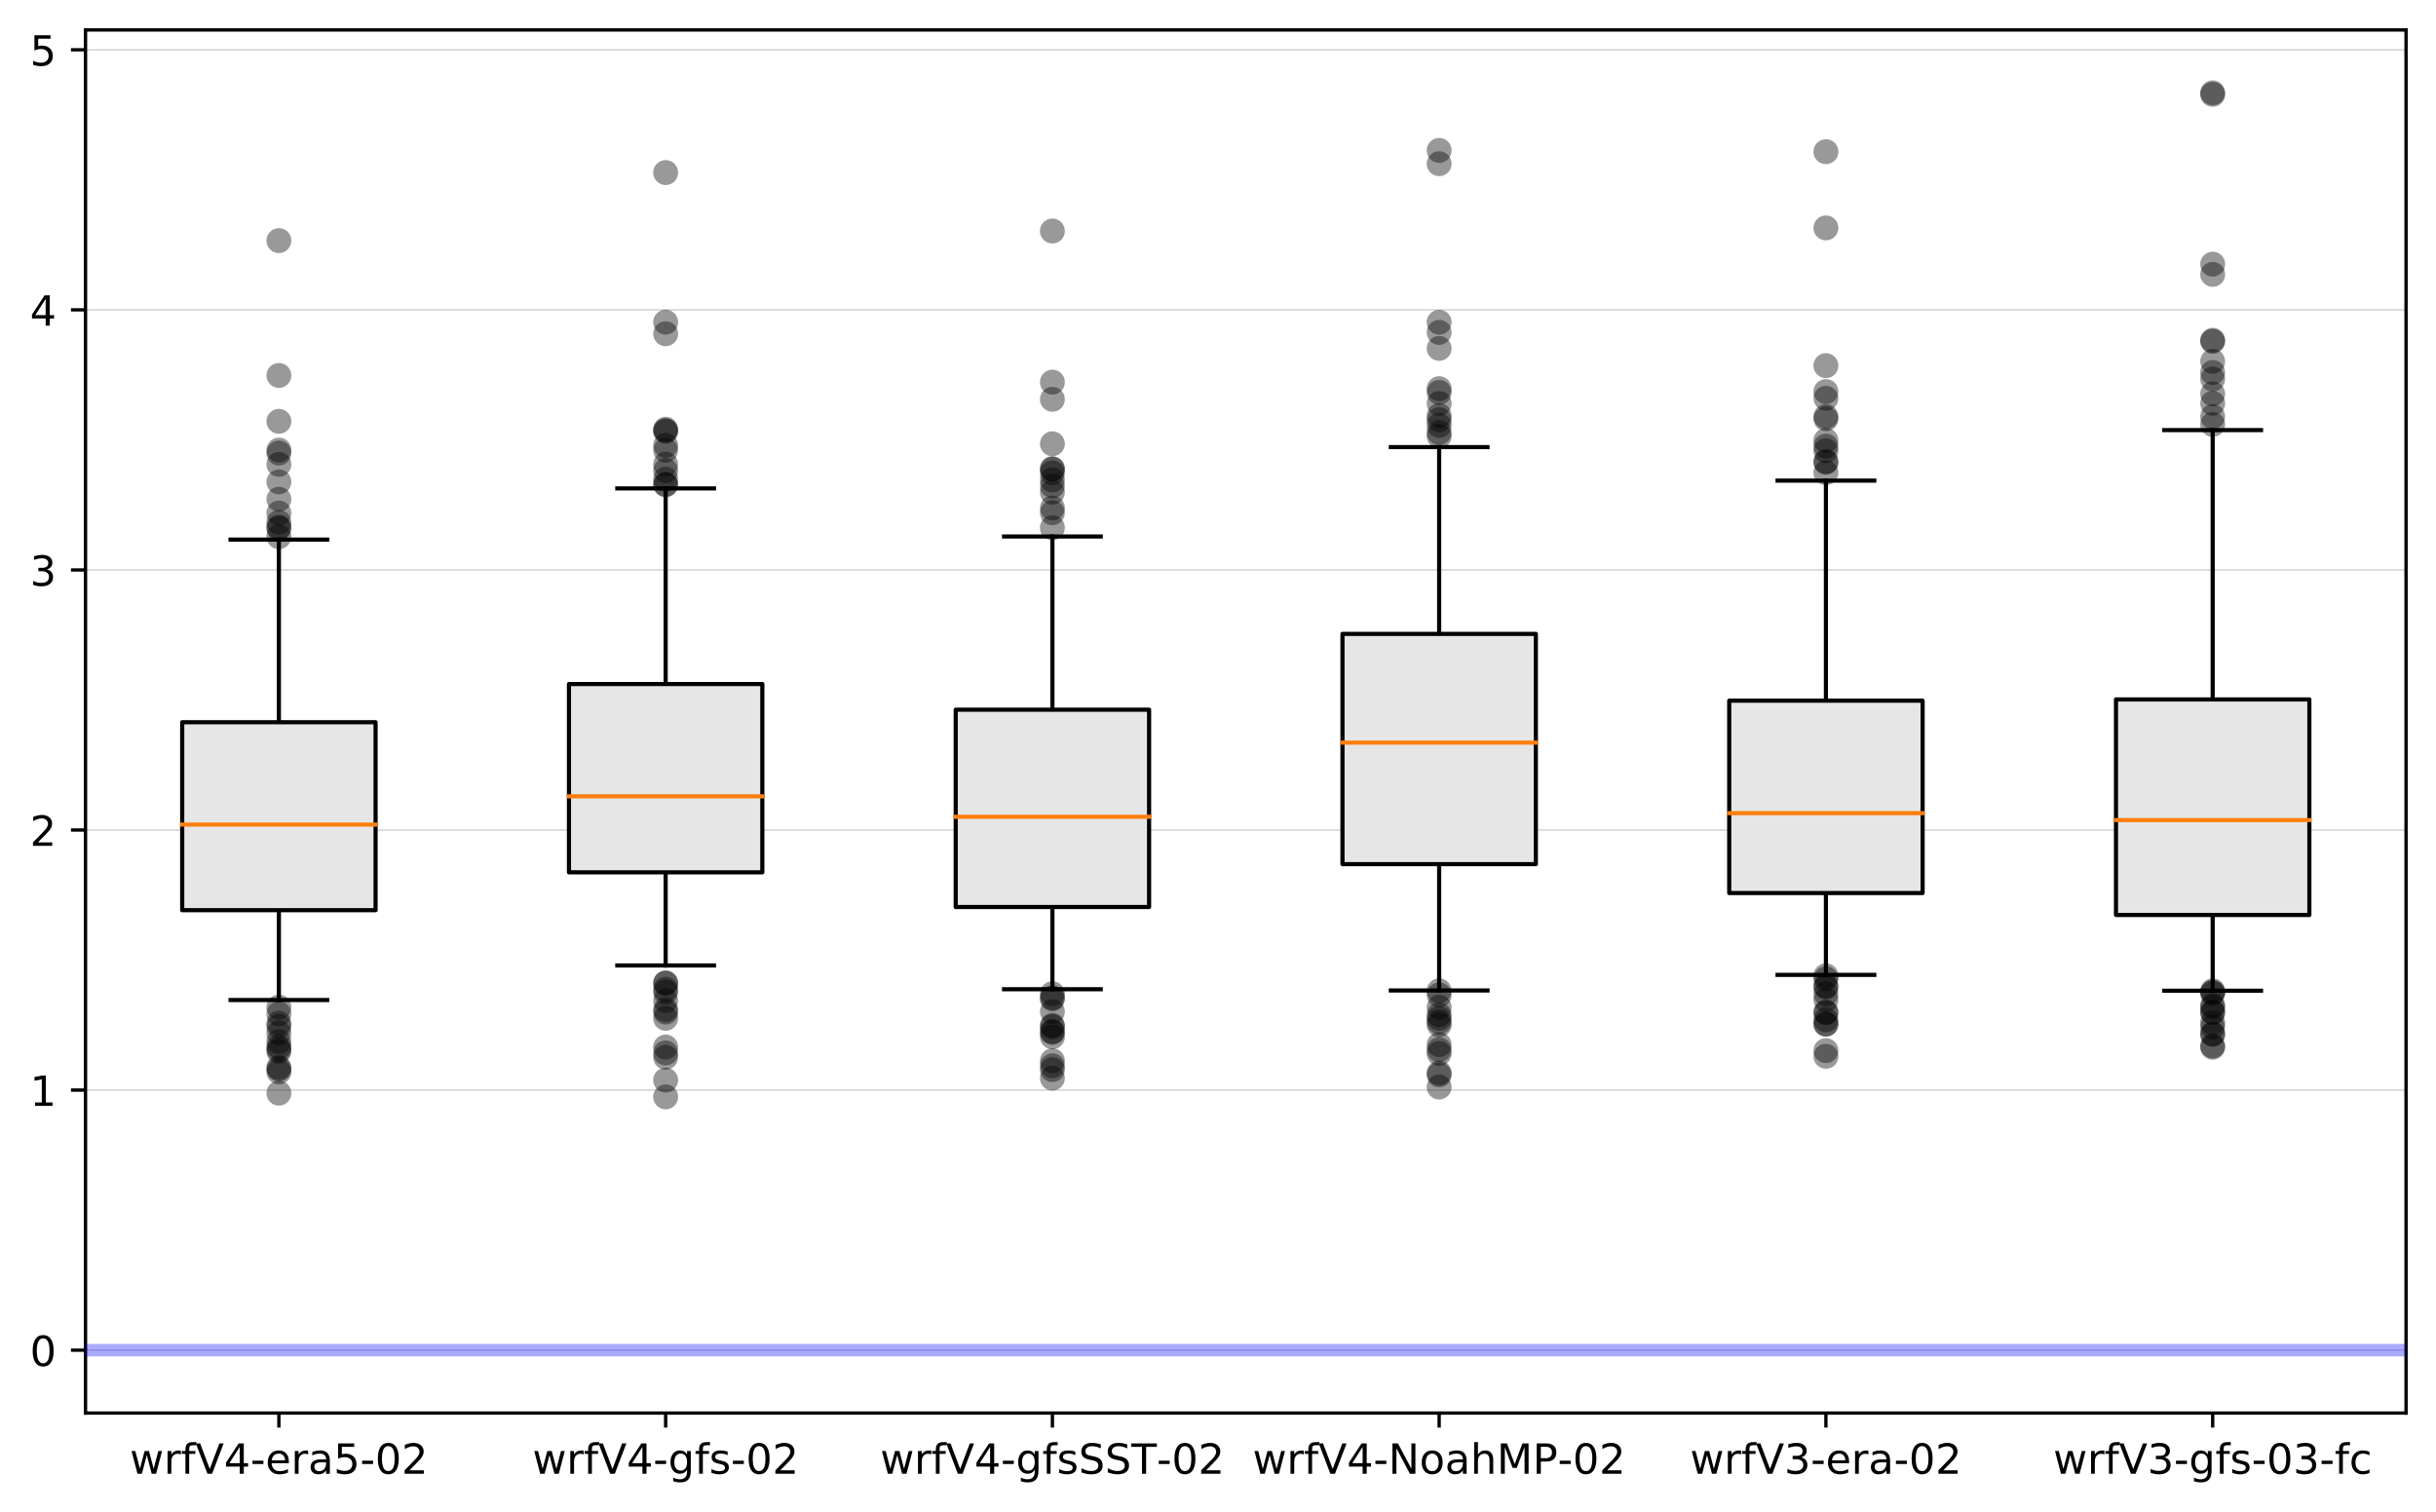 <?xml version="1.0" encoding="utf-8" standalone="no"?>
<!DOCTYPE svg PUBLIC "-//W3C//DTD SVG 1.1//EN"
  "http://www.w3.org/Graphics/SVG/1.1/DTD/svg11.dtd">
<!-- Created with matplotlib (https://matplotlib.org/) -->
<svg height="363.718pt" version="1.1" viewBox="0 0 585.763 363.718" width="585.763pt" xmlns="http://www.w3.org/2000/svg" xmlns:xlink="http://www.w3.org/1999/xlink">
 <defs>
  <style type="text/css">
*{stroke-linecap:butt;stroke-linejoin:round;}
  </style>
 </defs>
 <g id="figure_1">
  <g id="patch_1">
   <path d="M 0 363.718 
L 585.763 363.718 
L 585.763 0 
L 0 0 
z
" style="fill:#ffffff;"/>
  </g>
  <g id="axes_1">
   <g id="patch_2">
    <path d="M 20.562 339.84 
L 578.562 339.84 
L 578.562 7.2 
L 20.562 7.2 
z
" style="fill:#ffffff;"/>
   </g>
   <g id="matplotlib.axis_1">
    <g id="xtick_1">
     <g id="line2d_1">
      <defs>
       <path d="M 0 0 
L 0 3.5 
" id="ma1e0c519c4" style="stroke:#000000;stroke-width:0.8;"/>
      </defs>
      <g>
       <use style="stroke:#000000;stroke-width:0.8;" x="67.062" xlink:href="#ma1e0c519c4" y="339.84"/>
      </g>
     </g>
     <g id="text_1">
      <!-- wrfV4-era5-02 -->
      <defs>
       <path d="M 4.203 54.688 
L 13.188 54.688 
L 24.422 12.016 
L 35.594 54.688 
L 46.188 54.688 
L 57.422 12.016 
L 68.609 54.688 
L 77.594 54.688 
L 63.281 0 
L 52.688 0 
L 40.922 44.828 
L 29.109 0 
L 18.5 0 
z
" id="DejaVuSans-119"/>
       <path d="M 41.109 46.297 
Q 39.594 47.172 37.812 47.578 
Q 36.031 48 33.891 48 
Q 26.266 48 22.188 43.047 
Q 18.109 38.094 18.109 28.812 
L 18.109 0 
L 9.078 0 
L 9.078 54.688 
L 18.109 54.688 
L 18.109 46.188 
Q 20.953 51.172 25.484 53.578 
Q 30.031 56 36.531 56 
Q 37.453 56 38.578 55.875 
Q 39.703 55.766 41.062 55.516 
z
" id="DejaVuSans-114"/>
       <path d="M 37.109 75.984 
L 37.109 68.5 
L 28.516 68.5 
Q 23.688 68.5 21.797 66.547 
Q 19.922 64.594 19.922 59.516 
L 19.922 54.688 
L 34.719 54.688 
L 34.719 47.703 
L 19.922 47.703 
L 19.922 0 
L 10.891 0 
L 10.891 47.703 
L 2.297 47.703 
L 2.297 54.688 
L 10.891 54.688 
L 10.891 58.5 
Q 10.891 67.625 15.141 71.797 
Q 19.391 75.984 28.609 75.984 
z
" id="DejaVuSans-102"/>
       <path d="M 28.609 0 
L 0.781 72.906 
L 11.078 72.906 
L 34.188 11.531 
L 57.328 72.906 
L 67.578 72.906 
L 39.797 0 
z
" id="DejaVuSans-86"/>
       <path d="M 37.797 64.312 
L 12.891 25.391 
L 37.797 25.391 
z
M 35.203 72.906 
L 47.609 72.906 
L 47.609 25.391 
L 58.016 25.391 
L 58.016 17.188 
L 47.609 17.188 
L 47.609 0 
L 37.797 0 
L 37.797 17.188 
L 4.891 17.188 
L 4.891 26.703 
z
" id="DejaVuSans-52"/>
       <path d="M 4.891 31.391 
L 31.203 31.391 
L 31.203 23.391 
L 4.891 23.391 
z
" id="DejaVuSans-45"/>
       <path d="M 56.203 29.594 
L 56.203 25.203 
L 14.891 25.203 
Q 15.484 15.922 20.484 11.062 
Q 25.484 6.203 34.422 6.203 
Q 39.594 6.203 44.453 7.469 
Q 49.312 8.734 54.109 11.281 
L 54.109 2.781 
Q 49.266 0.734 44.188 -0.344 
Q 39.109 -1.422 33.891 -1.422 
Q 20.797 -1.422 13.156 6.188 
Q 5.516 13.812 5.516 26.812 
Q 5.516 40.234 12.766 48.109 
Q 20.016 56 32.328 56 
Q 43.359 56 49.781 48.891 
Q 56.203 41.797 56.203 29.594 
z
M 47.219 32.234 
Q 47.125 39.594 43.094 43.984 
Q 39.062 48.391 32.422 48.391 
Q 24.906 48.391 20.391 44.141 
Q 15.875 39.891 15.188 32.172 
z
" id="DejaVuSans-101"/>
       <path d="M 34.281 27.484 
Q 23.391 27.484 19.188 25 
Q 14.984 22.516 14.984 16.5 
Q 14.984 11.719 18.141 8.906 
Q 21.297 6.109 26.703 6.109 
Q 34.188 6.109 38.703 11.406 
Q 43.219 16.703 43.219 25.484 
L 43.219 27.484 
z
M 52.203 31.203 
L 52.203 0 
L 43.219 0 
L 43.219 8.297 
Q 40.141 3.328 35.547 0.953 
Q 30.953 -1.422 24.312 -1.422 
Q 15.922 -1.422 10.953 3.297 
Q 6 8.016 6 15.922 
Q 6 25.141 12.172 29.828 
Q 18.359 34.516 30.609 34.516 
L 43.219 34.516 
L 43.219 35.406 
Q 43.219 41.609 39.141 45 
Q 35.062 48.391 27.688 48.391 
Q 23 48.391 18.547 47.266 
Q 14.109 46.141 10.016 43.891 
L 10.016 52.203 
Q 14.938 54.109 19.578 55.047 
Q 24.219 56 28.609 56 
Q 40.484 56 46.344 49.844 
Q 52.203 43.703 52.203 31.203 
z
" id="DejaVuSans-97"/>
       <path d="M 10.797 72.906 
L 49.516 72.906 
L 49.516 64.594 
L 19.828 64.594 
L 19.828 46.734 
Q 21.969 47.469 24.109 47.828 
Q 26.266 48.188 28.422 48.188 
Q 40.625 48.188 47.75 41.5 
Q 54.891 34.812 54.891 23.391 
Q 54.891 11.625 47.562 5.094 
Q 40.234 -1.422 26.906 -1.422 
Q 22.312 -1.422 17.547 -0.641 
Q 12.797 0.141 7.719 1.703 
L 7.719 11.625 
Q 12.109 9.234 16.797 8.062 
Q 21.484 6.891 26.703 6.891 
Q 35.156 6.891 40.078 11.328 
Q 45.016 15.766 45.016 23.391 
Q 45.016 31 40.078 35.438 
Q 35.156 39.891 26.703 39.891 
Q 22.75 39.891 18.812 39.016 
Q 14.891 38.141 10.797 36.281 
z
" id="DejaVuSans-53"/>
       <path d="M 31.781 66.406 
Q 24.172 66.406 20.328 58.906 
Q 16.5 51.422 16.5 36.375 
Q 16.5 21.391 20.328 13.891 
Q 24.172 6.391 31.781 6.391 
Q 39.453 6.391 43.281 13.891 
Q 47.125 21.391 47.125 36.375 
Q 47.125 51.422 43.281 58.906 
Q 39.453 66.406 31.781 66.406 
z
M 31.781 74.219 
Q 44.047 74.219 50.516 64.516 
Q 56.984 54.828 56.984 36.375 
Q 56.984 17.969 50.516 8.266 
Q 44.047 -1.422 31.781 -1.422 
Q 19.531 -1.422 13.062 8.266 
Q 6.594 17.969 6.594 36.375 
Q 6.594 54.828 13.062 64.516 
Q 19.531 74.219 31.781 74.219 
z
" id="DejaVuSans-48"/>
       <path d="M 19.188 8.297 
L 53.609 8.297 
L 53.609 0 
L 7.328 0 
L 7.328 8.297 
Q 12.938 14.109 22.625 23.891 
Q 32.328 33.688 34.812 36.531 
Q 39.547 41.844 41.422 45.531 
Q 43.312 49.219 43.312 52.781 
Q 43.312 58.594 39.234 62.25 
Q 35.156 65.922 28.609 65.922 
Q 23.969 65.922 18.812 64.312 
Q 13.672 62.703 7.812 59.422 
L 7.812 69.391 
Q 13.766 71.781 18.938 73 
Q 24.125 74.219 28.422 74.219 
Q 39.75 74.219 46.484 68.547 
Q 53.219 62.891 53.219 53.422 
Q 53.219 48.922 51.531 44.891 
Q 49.859 40.875 45.406 35.406 
Q 44.188 33.984 37.641 27.219 
Q 31.109 20.453 19.188 8.297 
z
" id="DejaVuSans-50"/>
      </defs>
      <g transform="translate(31.209 354.438)scale(0.1 -0.1)">
       <use xlink:href="#DejaVuSans-119"/>
       <use x="81.787" xlink:href="#DejaVuSans-114"/>
       <use x="122.9" xlink:href="#DejaVuSans-102"/>
       <use x="158.105" xlink:href="#DejaVuSans-86"/>
       <use x="226.514" xlink:href="#DejaVuSans-52"/>
       <use x="290.137" xlink:href="#DejaVuSans-45"/>
       <use x="326.221" xlink:href="#DejaVuSans-101"/>
       <use x="387.744" xlink:href="#DejaVuSans-114"/>
       <use x="428.857" xlink:href="#DejaVuSans-97"/>
       <use x="490.137" xlink:href="#DejaVuSans-53"/>
       <use x="553.76" xlink:href="#DejaVuSans-45"/>
       <use x="589.844" xlink:href="#DejaVuSans-48"/>
       <use x="653.467" xlink:href="#DejaVuSans-50"/>
      </g>
     </g>
    </g>
    <g id="xtick_2">
     <g id="line2d_2">
      <g>
       <use style="stroke:#000000;stroke-width:0.8;" x="160.062" xlink:href="#ma1e0c519c4" y="339.84"/>
      </g>
     </g>
     <g id="text_2">
      <!-- wrfV4-gfs-02 -->
      <defs>
       <path d="M 45.406 27.984 
Q 45.406 37.75 41.375 43.109 
Q 37.359 48.484 30.078 48.484 
Q 22.859 48.484 18.828 43.109 
Q 14.797 37.75 14.797 27.984 
Q 14.797 18.266 18.828 12.891 
Q 22.859 7.516 30.078 7.516 
Q 37.359 7.516 41.375 12.891 
Q 45.406 18.266 45.406 27.984 
z
M 54.391 6.781 
Q 54.391 -7.172 48.188 -13.984 
Q 42 -20.797 29.203 -20.797 
Q 24.469 -20.797 20.266 -20.094 
Q 16.062 -19.391 12.109 -17.922 
L 12.109 -9.188 
Q 16.062 -11.328 19.922 -12.344 
Q 23.781 -13.375 27.781 -13.375 
Q 36.625 -13.375 41.016 -8.766 
Q 45.406 -4.156 45.406 5.172 
L 45.406 9.625 
Q 42.625 4.781 38.281 2.391 
Q 33.938 0 27.875 0 
Q 17.828 0 11.672 7.656 
Q 5.516 15.328 5.516 27.984 
Q 5.516 40.672 11.672 48.328 
Q 17.828 56 27.875 56 
Q 33.938 56 38.281 53.609 
Q 42.625 51.219 45.406 46.391 
L 45.406 54.688 
L 54.391 54.688 
z
" id="DejaVuSans-103"/>
       <path d="M 44.281 53.078 
L 44.281 44.578 
Q 40.484 46.531 36.375 47.5 
Q 32.281 48.484 27.875 48.484 
Q 21.188 48.484 17.844 46.438 
Q 14.5 44.391 14.5 40.281 
Q 14.5 37.156 16.891 35.375 
Q 19.281 33.594 26.516 31.984 
L 29.594 31.297 
Q 39.156 29.25 43.188 25.516 
Q 47.219 21.781 47.219 15.094 
Q 47.219 7.469 41.188 3.016 
Q 35.156 -1.422 24.609 -1.422 
Q 20.219 -1.422 15.453 -0.562 
Q 10.688 0.297 5.422 2 
L 5.422 11.281 
Q 10.406 8.688 15.234 7.391 
Q 20.062 6.109 24.812 6.109 
Q 31.156 6.109 34.562 8.281 
Q 37.984 10.453 37.984 14.406 
Q 37.984 18.062 35.516 20.016 
Q 33.062 21.969 24.703 23.781 
L 21.578 24.516 
Q 13.234 26.266 9.516 29.906 
Q 5.812 33.547 5.812 39.891 
Q 5.812 47.609 11.281 51.797 
Q 16.75 56 26.812 56 
Q 31.781 56 36.172 55.266 
Q 40.578 54.547 44.281 53.078 
z
" id="DejaVuSans-115"/>
      </defs>
      <g transform="translate(128.047 354.438)scale(0.1 -0.1)">
       <use xlink:href="#DejaVuSans-119"/>
       <use x="81.787" xlink:href="#DejaVuSans-114"/>
       <use x="122.9" xlink:href="#DejaVuSans-102"/>
       <use x="158.105" xlink:href="#DejaVuSans-86"/>
       <use x="226.514" xlink:href="#DejaVuSans-52"/>
       <use x="290.137" xlink:href="#DejaVuSans-45"/>
       <use x="326.221" xlink:href="#DejaVuSans-103"/>
       <use x="389.697" xlink:href="#DejaVuSans-102"/>
       <use x="424.902" xlink:href="#DejaVuSans-115"/>
       <use x="477.002" xlink:href="#DejaVuSans-45"/>
       <use x="513.086" xlink:href="#DejaVuSans-48"/>
       <use x="576.709" xlink:href="#DejaVuSans-50"/>
      </g>
     </g>
    </g>
    <g id="xtick_3">
     <g id="line2d_3">
      <g>
       <use style="stroke:#000000;stroke-width:0.8;" x="253.062" xlink:href="#ma1e0c519c4" y="339.84"/>
      </g>
     </g>
     <g id="text_3">
      <!-- wrfV4-gfsSST-02 -->
      <defs>
       <path d="M 53.516 70.516 
L 53.516 60.891 
Q 47.906 63.578 42.922 64.891 
Q 37.938 66.219 33.297 66.219 
Q 25.25 66.219 20.875 63.094 
Q 16.5 59.969 16.5 54.203 
Q 16.5 49.359 19.406 46.891 
Q 22.312 44.438 30.422 42.922 
L 36.375 41.703 
Q 47.406 39.594 52.656 34.297 
Q 57.906 29 57.906 20.125 
Q 57.906 9.516 50.797 4.047 
Q 43.703 -1.422 29.984 -1.422 
Q 24.812 -1.422 18.969 -0.25 
Q 13.141 0.922 6.891 3.219 
L 6.891 13.375 
Q 12.891 10.016 18.656 8.297 
Q 24.422 6.594 29.984 6.594 
Q 38.422 6.594 43.016 9.906 
Q 47.609 13.234 47.609 19.391 
Q 47.609 24.75 44.312 27.781 
Q 41.016 30.812 33.5 32.328 
L 27.484 33.5 
Q 16.453 35.688 11.516 40.375 
Q 6.594 45.062 6.594 53.422 
Q 6.594 63.094 13.406 68.656 
Q 20.219 74.219 32.172 74.219 
Q 37.312 74.219 42.625 73.281 
Q 47.953 72.359 53.516 70.516 
z
" id="DejaVuSans-83"/>
       <path d="M -0.297 72.906 
L 61.375 72.906 
L 61.375 64.594 
L 35.5 64.594 
L 35.5 0 
L 25.594 0 
L 25.594 64.594 
L -0.297 64.594 
z
" id="DejaVuSans-84"/>
      </defs>
      <g transform="translate(211.652 354.438)scale(0.1 -0.1)">
       <use xlink:href="#DejaVuSans-119"/>
       <use x="81.787" xlink:href="#DejaVuSans-114"/>
       <use x="122.9" xlink:href="#DejaVuSans-102"/>
       <use x="158.105" xlink:href="#DejaVuSans-86"/>
       <use x="226.514" xlink:href="#DejaVuSans-52"/>
       <use x="290.137" xlink:href="#DejaVuSans-45"/>
       <use x="326.221" xlink:href="#DejaVuSans-103"/>
       <use x="389.697" xlink:href="#DejaVuSans-102"/>
       <use x="424.902" xlink:href="#DejaVuSans-115"/>
       <use x="477.002" xlink:href="#DejaVuSans-83"/>
       <use x="540.479" xlink:href="#DejaVuSans-83"/>
       <use x="603.955" xlink:href="#DejaVuSans-84"/>
       <use x="664.898" xlink:href="#DejaVuSans-45"/>
       <use x="700.982" xlink:href="#DejaVuSans-48"/>
       <use x="764.605" xlink:href="#DejaVuSans-50"/>
      </g>
     </g>
    </g>
    <g id="xtick_4">
     <g id="line2d_4">
      <g>
       <use style="stroke:#000000;stroke-width:0.8;" x="346.062" xlink:href="#ma1e0c519c4" y="339.84"/>
      </g>
     </g>
     <g id="text_4">
      <!-- wrfV4-NoahMP-02 -->
      <defs>
       <path d="M 9.812 72.906 
L 23.094 72.906 
L 55.422 11.922 
L 55.422 72.906 
L 64.984 72.906 
L 64.984 0 
L 51.703 0 
L 19.391 60.984 
L 19.391 0 
L 9.812 0 
z
" id="DejaVuSans-78"/>
       <path d="M 30.609 48.391 
Q 23.391 48.391 19.188 42.75 
Q 14.984 37.109 14.984 27.297 
Q 14.984 17.484 19.156 11.844 
Q 23.344 6.203 30.609 6.203 
Q 37.797 6.203 41.984 11.859 
Q 46.188 17.531 46.188 27.297 
Q 46.188 37.016 41.984 42.703 
Q 37.797 48.391 30.609 48.391 
z
M 30.609 56 
Q 42.328 56 49.016 48.375 
Q 55.719 40.766 55.719 27.297 
Q 55.719 13.875 49.016 6.219 
Q 42.328 -1.422 30.609 -1.422 
Q 18.844 -1.422 12.172 6.219 
Q 5.516 13.875 5.516 27.297 
Q 5.516 40.766 12.172 48.375 
Q 18.844 56 30.609 56 
z
" id="DejaVuSans-111"/>
       <path d="M 54.891 33.016 
L 54.891 0 
L 45.906 0 
L 45.906 32.719 
Q 45.906 40.484 42.875 44.328 
Q 39.844 48.188 33.797 48.188 
Q 26.516 48.188 22.312 43.547 
Q 18.109 38.922 18.109 30.906 
L 18.109 0 
L 9.078 0 
L 9.078 75.984 
L 18.109 75.984 
L 18.109 46.188 
Q 21.344 51.125 25.703 53.562 
Q 30.078 56 35.797 56 
Q 45.219 56 50.047 50.172 
Q 54.891 44.344 54.891 33.016 
z
" id="DejaVuSans-104"/>
       <path d="M 9.812 72.906 
L 24.516 72.906 
L 43.109 23.297 
L 61.812 72.906 
L 76.516 72.906 
L 76.516 0 
L 66.891 0 
L 66.891 64.016 
L 48.094 14.016 
L 38.188 14.016 
L 19.391 64.016 
L 19.391 0 
L 9.812 0 
z
" id="DejaVuSans-77"/>
       <path d="M 19.672 64.797 
L 19.672 37.406 
L 32.078 37.406 
Q 38.969 37.406 42.719 40.969 
Q 46.484 44.531 46.484 51.125 
Q 46.484 57.672 42.719 61.234 
Q 38.969 64.797 32.078 64.797 
z
M 9.812 72.906 
L 32.078 72.906 
Q 44.344 72.906 50.609 67.359 
Q 56.891 61.812 56.891 51.125 
Q 56.891 40.328 50.609 34.812 
Q 44.344 29.297 32.078 29.297 
L 19.672 29.297 
L 19.672 0 
L 9.812 0 
z
" id="DejaVuSans-80"/>
      </defs>
      <g transform="translate(301.226 354.438)scale(0.1 -0.1)">
       <use xlink:href="#DejaVuSans-119"/>
       <use x="81.787" xlink:href="#DejaVuSans-114"/>
       <use x="122.9" xlink:href="#DejaVuSans-102"/>
       <use x="158.105" xlink:href="#DejaVuSans-86"/>
       <use x="226.514" xlink:href="#DejaVuSans-52"/>
       <use x="290.137" xlink:href="#DejaVuSans-45"/>
       <use x="326.221" xlink:href="#DejaVuSans-78"/>
       <use x="401.025" xlink:href="#DejaVuSans-111"/>
       <use x="462.207" xlink:href="#DejaVuSans-97"/>
       <use x="523.486" xlink:href="#DejaVuSans-104"/>
       <use x="586.865" xlink:href="#DejaVuSans-77"/>
       <use x="673.145" xlink:href="#DejaVuSans-80"/>
       <use x="733.416" xlink:href="#DejaVuSans-45"/>
       <use x="769.5" xlink:href="#DejaVuSans-48"/>
       <use x="833.123" xlink:href="#DejaVuSans-50"/>
      </g>
     </g>
    </g>
    <g id="xtick_5">
     <g id="line2d_5">
      <g>
       <use style="stroke:#000000;stroke-width:0.8;" x="439.062" xlink:href="#ma1e0c519c4" y="339.84"/>
      </g>
     </g>
     <g id="text_5">
      <!-- wrfV3-era-02 -->
      <defs>
       <path d="M 40.578 39.312 
Q 47.656 37.797 51.625 33 
Q 55.609 28.219 55.609 21.188 
Q 55.609 10.406 48.188 4.484 
Q 40.766 -1.422 27.094 -1.422 
Q 22.516 -1.422 17.656 -0.516 
Q 12.797 0.391 7.625 2.203 
L 7.625 11.719 
Q 11.719 9.328 16.594 8.109 
Q 21.484 6.891 26.812 6.891 
Q 36.078 6.891 40.938 10.547 
Q 45.797 14.203 45.797 21.188 
Q 45.797 27.641 41.281 31.266 
Q 36.766 34.906 28.719 34.906 
L 20.219 34.906 
L 20.219 43.016 
L 29.109 43.016 
Q 36.375 43.016 40.234 45.922 
Q 44.094 48.828 44.094 54.297 
Q 44.094 59.906 40.109 62.906 
Q 36.141 65.922 28.719 65.922 
Q 24.656 65.922 20.016 65.031 
Q 15.375 64.156 9.812 62.312 
L 9.812 71.094 
Q 15.438 72.656 20.344 73.438 
Q 25.25 74.219 29.594 74.219 
Q 40.828 74.219 47.359 69.109 
Q 53.906 64.016 53.906 55.328 
Q 53.906 49.266 50.438 45.094 
Q 46.969 40.922 40.578 39.312 
z
" id="DejaVuSans-51"/>
      </defs>
      <g transform="translate(406.39 354.438)scale(0.1 -0.1)">
       <use xlink:href="#DejaVuSans-119"/>
       <use x="81.787" xlink:href="#DejaVuSans-114"/>
       <use x="122.9" xlink:href="#DejaVuSans-102"/>
       <use x="158.105" xlink:href="#DejaVuSans-86"/>
       <use x="226.514" xlink:href="#DejaVuSans-51"/>
       <use x="290.137" xlink:href="#DejaVuSans-45"/>
       <use x="326.221" xlink:href="#DejaVuSans-101"/>
       <use x="387.744" xlink:href="#DejaVuSans-114"/>
       <use x="428.857" xlink:href="#DejaVuSans-97"/>
       <use x="490.137" xlink:href="#DejaVuSans-45"/>
       <use x="526.221" xlink:href="#DejaVuSans-48"/>
       <use x="589.844" xlink:href="#DejaVuSans-50"/>
      </g>
     </g>
    </g>
    <g id="xtick_6">
     <g id="line2d_6">
      <g>
       <use style="stroke:#000000;stroke-width:0.8;" x="532.062" xlink:href="#ma1e0c519c4" y="339.84"/>
      </g>
     </g>
     <g id="text_6">
      <!-- wrfV3-gfs-03-fc -->
      <defs>
       <path d="M 48.781 52.594 
L 48.781 44.188 
Q 44.969 46.297 41.141 47.344 
Q 37.312 48.391 33.406 48.391 
Q 24.656 48.391 19.812 42.844 
Q 14.984 37.312 14.984 27.297 
Q 14.984 17.281 19.812 11.734 
Q 24.656 6.203 33.406 6.203 
Q 37.312 6.203 41.141 7.25 
Q 44.969 8.297 48.781 10.406 
L 48.781 2.094 
Q 45.016 0.344 40.984 -0.531 
Q 36.969 -1.422 32.422 -1.422 
Q 20.062 -1.422 12.781 6.344 
Q 5.516 14.109 5.516 27.297 
Q 5.516 40.672 12.859 48.328 
Q 20.219 56 33.016 56 
Q 37.156 56 41.109 55.141 
Q 45.062 54.297 48.781 52.594 
z
" id="DejaVuSans-99"/>
      </defs>
      <g transform="translate(493.734 354.438)scale(0.1 -0.1)">
       <use xlink:href="#DejaVuSans-119"/>
       <use x="81.787" xlink:href="#DejaVuSans-114"/>
       <use x="122.9" xlink:href="#DejaVuSans-102"/>
       <use x="158.105" xlink:href="#DejaVuSans-86"/>
       <use x="226.514" xlink:href="#DejaVuSans-51"/>
       <use x="290.137" xlink:href="#DejaVuSans-45"/>
       <use x="326.221" xlink:href="#DejaVuSans-103"/>
       <use x="389.697" xlink:href="#DejaVuSans-102"/>
       <use x="424.902" xlink:href="#DejaVuSans-115"/>
       <use x="477.002" xlink:href="#DejaVuSans-45"/>
       <use x="513.086" xlink:href="#DejaVuSans-48"/>
       <use x="576.709" xlink:href="#DejaVuSans-51"/>
       <use x="640.332" xlink:href="#DejaVuSans-45"/>
       <use x="676.416" xlink:href="#DejaVuSans-102"/>
       <use x="711.621" xlink:href="#DejaVuSans-99"/>
      </g>
     </g>
    </g>
   </g>
   <g id="matplotlib.axis_2">
    <g id="ytick_1">
     <g id="line2d_7">
      <path clip-path="url(#p0404316c2a)" d="M 20.562 324.72 
L 578.562 324.72 
" style="fill:none;stroke:#bfbfbf;stroke-linecap:square;stroke-width:0.25;"/>
     </g>
     <g id="line2d_8">
      <defs>
       <path d="M 0 0 
L -3.5 0 
" id="m08c12d8f6a" style="stroke:#000000;stroke-width:0.8;"/>
      </defs>
      <g>
       <use style="stroke:#000000;stroke-width:0.8;" x="20.562" xlink:href="#m08c12d8f6a" y="324.72"/>
      </g>
     </g>
     <g id="text_7">
      <!-- 0 -->
      <g transform="translate(7.2 328.519)scale(0.1 -0.1)">
       <use xlink:href="#DejaVuSans-48"/>
      </g>
     </g>
    </g>
    <g id="ytick_2">
     <g id="line2d_9">
      <path clip-path="url(#p0404316c2a)" d="M 20.562 262.171 
L 578.562 262.171 
" style="fill:none;stroke:#bfbfbf;stroke-linecap:square;stroke-width:0.25;"/>
     </g>
     <g id="line2d_10">
      <g>
       <use style="stroke:#000000;stroke-width:0.8;" x="20.562" xlink:href="#m08c12d8f6a" y="262.171"/>
      </g>
     </g>
     <g id="text_8">
      <!-- 1 -->
      <defs>
       <path d="M 12.406 8.297 
L 28.516 8.297 
L 28.516 63.922 
L 10.984 60.406 
L 10.984 69.391 
L 28.422 72.906 
L 38.281 72.906 
L 38.281 8.297 
L 54.391 8.297 
L 54.391 0 
L 12.406 0 
z
" id="DejaVuSans-49"/>
      </defs>
      <g transform="translate(7.2 265.97)scale(0.1 -0.1)">
       <use xlink:href="#DejaVuSans-49"/>
      </g>
     </g>
    </g>
    <g id="ytick_3">
     <g id="line2d_11">
      <path clip-path="url(#p0404316c2a)" d="M 20.562 199.622 
L 578.562 199.622 
" style="fill:none;stroke:#bfbfbf;stroke-linecap:square;stroke-width:0.25;"/>
     </g>
     <g id="line2d_12">
      <g>
       <use style="stroke:#000000;stroke-width:0.8;" x="20.562" xlink:href="#m08c12d8f6a" y="199.622"/>
      </g>
     </g>
     <g id="text_9">
      <!-- 2 -->
      <g transform="translate(7.2 203.421)scale(0.1 -0.1)">
       <use xlink:href="#DejaVuSans-50"/>
      </g>
     </g>
    </g>
    <g id="ytick_4">
     <g id="line2d_13">
      <path clip-path="url(#p0404316c2a)" d="M 20.562 137.073 
L 578.562 137.073 
" style="fill:none;stroke:#bfbfbf;stroke-linecap:square;stroke-width:0.25;"/>
     </g>
     <g id="line2d_14">
      <g>
       <use style="stroke:#000000;stroke-width:0.8;" x="20.562" xlink:href="#m08c12d8f6a" y="137.073"/>
      </g>
     </g>
     <g id="text_10">
      <!-- 3 -->
      <g transform="translate(7.2 140.872)scale(0.1 -0.1)">
       <use xlink:href="#DejaVuSans-51"/>
      </g>
     </g>
    </g>
    <g id="ytick_5">
     <g id="line2d_15">
      <path clip-path="url(#p0404316c2a)" d="M 20.562 74.523 
L 578.562 74.523 
" style="fill:none;stroke:#bfbfbf;stroke-linecap:square;stroke-width:0.25;"/>
     </g>
     <g id="line2d_16">
      <g>
       <use style="stroke:#000000;stroke-width:0.8;" x="20.562" xlink:href="#m08c12d8f6a" y="74.523"/>
      </g>
     </g>
     <g id="text_11">
      <!-- 4 -->
      <g transform="translate(7.2 78.323)scale(0.1 -0.1)">
       <use xlink:href="#DejaVuSans-52"/>
      </g>
     </g>
    </g>
    <g id="ytick_6">
     <g id="line2d_17">
      <path clip-path="url(#p0404316c2a)" d="M 20.562 11.974 
L 578.562 11.974 
" style="fill:none;stroke:#bfbfbf;stroke-linecap:square;stroke-width:0.25;"/>
     </g>
     <g id="line2d_18">
      <g>
       <use style="stroke:#000000;stroke-width:0.8;" x="20.562" xlink:href="#m08c12d8f6a" y="11.974"/>
      </g>
     </g>
     <g id="text_12">
      <!-- 5 -->
      <g transform="translate(7.2 15.774)scale(0.1 -0.1)">
       <use xlink:href="#DejaVuSans-53"/>
      </g>
     </g>
    </g>
   </g>
   <g id="patch_3">
    <path d="M 20.562 339.84 
L 20.562 7.2 
" style="fill:none;stroke:#000000;stroke-linecap:square;stroke-linejoin:miter;stroke-width:0.8;"/>
   </g>
   <g id="patch_4">
    <path d="M 578.562 339.84 
L 578.562 7.2 
" style="fill:none;stroke:#000000;stroke-linecap:square;stroke-linejoin:miter;stroke-width:0.8;"/>
   </g>
   <g id="patch_5">
    <path d="M 20.562 339.84 
L 578.562 339.84 
" style="fill:none;stroke:#000000;stroke-linecap:square;stroke-linejoin:miter;stroke-width:0.8;"/>
   </g>
   <g id="patch_6">
    <path d="M 20.562 7.2 
L 578.562 7.2 
" style="fill:none;stroke:#000000;stroke-linecap:square;stroke-linejoin:miter;stroke-width:0.8;"/>
   </g>
   <g id="line2d_19">
    <path clip-path="url(#p0404316c2a)" d="M 20.562 324.72 
L 578.562 324.72 
" style="fill:none;stroke:#0000ff;stroke-linecap:square;stroke-opacity:0.333;stroke-width:3;"/>
   </g>
   <g id="line2d_20">
    <path clip-path="url(#p0404316c2a)" d="M 67.062 218.904 
L 67.062 240.51 
" style="fill:none;stroke:#000000;stroke-linecap:square;"/>
   </g>
   <g id="line2d_21">
    <path clip-path="url(#p0404316c2a)" d="M 67.062 173.695 
L 67.062 129.773 
" style="fill:none;stroke:#000000;stroke-linecap:square;"/>
   </g>
   <g id="line2d_22">
    <path clip-path="url(#p0404316c2a)" d="M 55.438 240.51 
L 78.688 240.51 
" style="fill:none;stroke:#000000;stroke-linecap:square;"/>
   </g>
   <g id="line2d_23">
    <path clip-path="url(#p0404316c2a)" d="M 55.438 129.773 
L 78.688 129.773 
" style="fill:none;stroke:#000000;stroke-linecap:square;"/>
   </g>
   <g id="line2d_24">
    <defs>
     <path d="M 0 3 
C 0.796 3 1.559 2.684 2.121 2.121 
C 2.684 1.559 3 0.796 3 0 
C 3 -0.796 2.684 -1.559 2.121 -2.121 
C 1.559 -2.684 0.796 -3 0 -3 
C -0.796 -3 -1.559 -2.684 -2.121 -2.121 
C -2.684 -1.559 -3 -0.796 -3 0 
C -3 0.796 -2.684 1.559 -2.121 2.121 
C -1.559 2.684 -0.796 3 0 3 
z
" id="m16007020c2" style="stroke:#000000;stroke-opacity:0;"/>
    </defs>
    <g clip-path="url(#p0404316c2a)">
     <use style="fill-opacity:0.4;stroke:#000000;stroke-opacity:0;" x="67.062" xlink:href="#m16007020c2" y="246.071"/>
     <use style="fill-opacity:0.4;stroke:#000000;stroke-opacity:0;" x="67.062" xlink:href="#m16007020c2" y="243.825"/>
     <use style="fill-opacity:0.4;stroke:#000000;stroke-opacity:0;" x="67.062" xlink:href="#m16007020c2" y="246.834"/>
     <use style="fill-opacity:0.4;stroke:#000000;stroke-opacity:0;" x="67.062" xlink:href="#m16007020c2" y="248.41"/>
     <use style="fill-opacity:0.4;stroke:#000000;stroke-opacity:0;" x="67.062" xlink:href="#m16007020c2" y="242.205"/>
     <use style="fill-opacity:0.4;stroke:#000000;stroke-opacity:0;" x="67.062" xlink:href="#m16007020c2" y="257.786"/>
     <use style="fill-opacity:0.4;stroke:#000000;stroke-opacity:0;" x="67.062" xlink:href="#m16007020c2" y="256.748"/>
     <use style="fill-opacity:0.4;stroke:#000000;stroke-opacity:0;" x="67.062" xlink:href="#m16007020c2" y="262.909"/>
     <use style="fill-opacity:0.4;stroke:#000000;stroke-opacity:0;" x="67.062" xlink:href="#m16007020c2" y="250.512"/>
     <use style="fill-opacity:0.4;stroke:#000000;stroke-opacity:0;" x="67.062" xlink:href="#m16007020c2" y="251.719"/>
     <use style="fill-opacity:0.4;stroke:#000000;stroke-opacity:0;" x="67.062" xlink:href="#m16007020c2" y="257.123"/>
     <use style="fill-opacity:0.4;stroke:#000000;stroke-opacity:0;" x="67.062" xlink:href="#m16007020c2" y="252.87"/>
     <use style="fill-opacity:0.4;stroke:#000000;stroke-opacity:0;" x="67.062" xlink:href="#m16007020c2" y="252.338"/>
     <use style="fill-opacity:0.4;stroke:#000000;stroke-opacity:0;" x="67.062" xlink:href="#m16007020c2" y="57.867"/>
     <use style="fill-opacity:0.4;stroke:#000000;stroke-opacity:0;" x="67.062" xlink:href="#m16007020c2" y="123.381"/>
     <use style="fill-opacity:0.4;stroke:#000000;stroke-opacity:0;" x="67.062" xlink:href="#m16007020c2" y="90.298"/>
     <use style="fill-opacity:0.4;stroke:#000000;stroke-opacity:0;" x="67.062" xlink:href="#m16007020c2" y="111.678"/>
     <use style="fill-opacity:0.4;stroke:#000000;stroke-opacity:0;" x="67.062" xlink:href="#m16007020c2" y="126.802"/>
     <use style="fill-opacity:0.4;stroke:#000000;stroke-opacity:0;" x="67.062" xlink:href="#m16007020c2" y="129.079"/>
     <use style="fill-opacity:0.4;stroke:#000000;stroke-opacity:0;" x="67.062" xlink:href="#m16007020c2" y="101.332"/>
     <use style="fill-opacity:0.4;stroke:#000000;stroke-opacity:0;" x="67.062" xlink:href="#m16007020c2" y="115.893"/>
     <use style="fill-opacity:0.4;stroke:#000000;stroke-opacity:0;" x="67.062" xlink:href="#m16007020c2" y="125.639"/>
     <use style="fill-opacity:0.4;stroke:#000000;stroke-opacity:0;" x="67.062" xlink:href="#m16007020c2" y="108.25"/>
     <use style="fill-opacity:0.4;stroke:#000000;stroke-opacity:0;" x="67.062" xlink:href="#m16007020c2" y="127.052"/>
     <use style="fill-opacity:0.4;stroke:#000000;stroke-opacity:0;" x="67.062" xlink:href="#m16007020c2" y="120.066"/>
     <use style="fill-opacity:0.4;stroke:#000000;stroke-opacity:0;" x="67.062" xlink:href="#m16007020c2" y="108.963"/>
    </g>
   </g>
   <g id="line2d_25">
    <path clip-path="url(#p0404316c2a)" d="M 160.062 209.798 
L 160.062 232.204 
" style="fill:none;stroke:#000000;stroke-linecap:square;"/>
   </g>
   <g id="line2d_26">
    <path clip-path="url(#p0404316c2a)" d="M 160.062 164.513 
L 160.062 117.463 
" style="fill:none;stroke:#000000;stroke-linecap:square;"/>
   </g>
   <g id="line2d_27">
    <path clip-path="url(#p0404316c2a)" d="M 148.438 232.204 
L 171.688 232.204 
" style="fill:none;stroke:#000000;stroke-linecap:square;"/>
   </g>
   <g id="line2d_28">
    <path clip-path="url(#p0404316c2a)" d="M 148.438 117.463 
L 171.688 117.463 
" style="fill:none;stroke:#000000;stroke-linecap:square;"/>
   </g>
   <g id="line2d_29">
    <g clip-path="url(#p0404316c2a)">
     <use style="fill-opacity:0.4;stroke:#000000;stroke-opacity:0;" x="160.062" xlink:href="#m16007020c2" y="236.494"/>
     <use style="fill-opacity:0.4;stroke:#000000;stroke-opacity:0;" x="160.062" xlink:href="#m16007020c2" y="243.412"/>
     <use style="fill-opacity:0.4;stroke:#000000;stroke-opacity:0;" x="160.062" xlink:href="#m16007020c2" y="263.803"/>
     <use style="fill-opacity:0.4;stroke:#000000;stroke-opacity:0;" x="160.062" xlink:href="#m16007020c2" y="251.813"/>
     <use style="fill-opacity:0.4;stroke:#000000;stroke-opacity:0;" x="160.062" xlink:href="#m16007020c2" y="240.666"/>
     <use style="fill-opacity:0.4;stroke:#000000;stroke-opacity:0;" x="160.062" xlink:href="#m16007020c2" y="253.233"/>
     <use style="fill-opacity:0.4;stroke:#000000;stroke-opacity:0;" x="160.062" xlink:href="#m16007020c2" y="237.933"/>
     <use style="fill-opacity:0.4;stroke:#000000;stroke-opacity:0;" x="160.062" xlink:href="#m16007020c2" y="236.357"/>
     <use style="fill-opacity:0.4;stroke:#000000;stroke-opacity:0;" x="160.062" xlink:href="#m16007020c2" y="254.271"/>
     <use style="fill-opacity:0.4;stroke:#000000;stroke-opacity:0;" x="160.062" xlink:href="#m16007020c2" y="259.769"/>
     <use style="fill-opacity:0.4;stroke:#000000;stroke-opacity:0;" x="160.062" xlink:href="#m16007020c2" y="244.914"/>
     <use style="fill-opacity:0.4;stroke:#000000;stroke-opacity:0;" x="160.062" xlink:href="#m16007020c2" y="242.831"/>
     <use style="fill-opacity:0.4;stroke:#000000;stroke-opacity:0;" x="160.062" xlink:href="#m16007020c2" y="238.59"/>
     <use style="fill-opacity:0.4;stroke:#000000;stroke-opacity:0;" x="160.062" xlink:href="#m16007020c2" y="116.488"/>
     <use style="fill-opacity:0.4;stroke:#000000;stroke-opacity:0;" x="160.062" xlink:href="#m16007020c2" y="41.504"/>
     <use style="fill-opacity:0.4;stroke:#000000;stroke-opacity:0;" x="160.062" xlink:href="#m16007020c2" y="103.565"/>
     <use style="fill-opacity:0.4;stroke:#000000;stroke-opacity:0;" x="160.062" xlink:href="#m16007020c2" y="113.191"/>
     <use style="fill-opacity:0.4;stroke:#000000;stroke-opacity:0;" x="160.062" xlink:href="#m16007020c2" y="80.272"/>
     <use style="fill-opacity:0.4;stroke:#000000;stroke-opacity:0;" x="160.062" xlink:href="#m16007020c2" y="111.653"/>
     <use style="fill-opacity:0.4;stroke:#000000;stroke-opacity:0;" x="160.062" xlink:href="#m16007020c2" y="115.243"/>
     <use style="fill-opacity:0.4;stroke:#000000;stroke-opacity:0;" x="160.062" xlink:href="#m16007020c2" y="77.482"/>
     <use style="fill-opacity:0.4;stroke:#000000;stroke-opacity:0;" x="160.062" xlink:href="#m16007020c2" y="108.281"/>
     <use style="fill-opacity:0.4;stroke:#000000;stroke-opacity:0;" x="160.062" xlink:href="#m16007020c2" y="103.709"/>
     <use style="fill-opacity:0.4;stroke:#000000;stroke-opacity:0;" x="160.062" xlink:href="#m16007020c2" y="107.118"/>
     <use style="fill-opacity:0.4;stroke:#000000;stroke-opacity:0;" x="160.062" xlink:href="#m16007020c2" y="103.227"/>
     <use style="fill-opacity:0.4;stroke:#000000;stroke-opacity:0;" x="160.062" xlink:href="#m16007020c2" y="116.607"/>
    </g>
   </g>
   <g id="line2d_30">
    <path clip-path="url(#p0404316c2a)" d="M 253.062 218.139 
L 253.062 237.914 
" style="fill:none;stroke:#000000;stroke-linecap:square;"/>
   </g>
   <g id="line2d_31">
    <path clip-path="url(#p0404316c2a)" d="M 253.062 170.683 
L 253.062 129.023 
" style="fill:none;stroke:#000000;stroke-linecap:square;"/>
   </g>
   <g id="line2d_32">
    <path clip-path="url(#p0404316c2a)" d="M 241.438 237.914 
L 264.688 237.914 
" style="fill:none;stroke:#000000;stroke-linecap:square;"/>
   </g>
   <g id="line2d_33">
    <path clip-path="url(#p0404316c2a)" d="M 241.438 129.023 
L 264.688 129.023 
" style="fill:none;stroke:#000000;stroke-linecap:square;"/>
   </g>
   <g id="line2d_34">
    <g clip-path="url(#p0404316c2a)">
     <use style="fill-opacity:0.4;stroke:#000000;stroke-opacity:0;" x="253.062" xlink:href="#m16007020c2" y="239.953"/>
     <use style="fill-opacity:0.4;stroke:#000000;stroke-opacity:0;" x="253.062" xlink:href="#m16007020c2" y="238.99"/>
     <use style="fill-opacity:0.4;stroke:#000000;stroke-opacity:0;" x="253.062" xlink:href="#m16007020c2" y="246.596"/>
     <use style="fill-opacity:0.4;stroke:#000000;stroke-opacity:0;" x="253.062" xlink:href="#m16007020c2" y="257.242"/>
     <use style="fill-opacity:0.4;stroke:#000000;stroke-opacity:0;" x="253.062" xlink:href="#m16007020c2" y="256.323"/>
     <use style="fill-opacity:0.4;stroke:#000000;stroke-opacity:0;" x="253.062" xlink:href="#m16007020c2" y="243.294"/>
     <use style="fill-opacity:0.4;stroke:#000000;stroke-opacity:0;" x="253.062" xlink:href="#m16007020c2" y="259.294"/>
     <use style="fill-opacity:0.4;stroke:#000000;stroke-opacity:0;" x="253.062" xlink:href="#m16007020c2" y="240.235"/>
     <use style="fill-opacity:0.4;stroke:#000000;stroke-opacity:0;" x="253.062" xlink:href="#m16007020c2" y="248.085"/>
     <use style="fill-opacity:0.4;stroke:#000000;stroke-opacity:0;" x="253.062" xlink:href="#m16007020c2" y="255.109"/>
     <use style="fill-opacity:0.4;stroke:#000000;stroke-opacity:0;" x="253.062" xlink:href="#m16007020c2" y="248.297"/>
     <use style="fill-opacity:0.4;stroke:#000000;stroke-opacity:0;" x="253.062" xlink:href="#m16007020c2" y="246.94"/>
     <use style="fill-opacity:0.4;stroke:#000000;stroke-opacity:0;" x="253.062" xlink:href="#m16007020c2" y="249.355"/>
     <use style="fill-opacity:0.4;stroke:#000000;stroke-opacity:0;" x="253.062" xlink:href="#m16007020c2" y="55.559"/>
     <use style="fill-opacity:0.4;stroke:#000000;stroke-opacity:0;" x="253.062" xlink:href="#m16007020c2" y="112.703"/>
     <use style="fill-opacity:0.4;stroke:#000000;stroke-opacity:0;" x="253.062" xlink:href="#m16007020c2" y="126.927"/>
     <use style="fill-opacity:0.4;stroke:#000000;stroke-opacity:0;" x="253.062" xlink:href="#m16007020c2" y="91.906"/>
     <use style="fill-opacity:0.4;stroke:#000000;stroke-opacity:0;" x="253.062" xlink:href="#m16007020c2" y="123.318"/>
     <use style="fill-opacity:0.4;stroke:#000000;stroke-opacity:0;" x="253.062" xlink:href="#m16007020c2" y="122.173"/>
     <use style="fill-opacity:0.4;stroke:#000000;stroke-opacity:0;" x="253.062" xlink:href="#m16007020c2" y="96.034"/>
     <use style="fill-opacity:0.4;stroke:#000000;stroke-opacity:0;" x="253.062" xlink:href="#m16007020c2" y="118.37"/>
     <use style="fill-opacity:0.4;stroke:#000000;stroke-opacity:0;" x="253.062" xlink:href="#m16007020c2" y="113.729"/>
     <use style="fill-opacity:0.4;stroke:#000000;stroke-opacity:0;" x="253.062" xlink:href="#m16007020c2" y="106.73"/>
     <use style="fill-opacity:0.4;stroke:#000000;stroke-opacity:0;" x="253.062" xlink:href="#m16007020c2" y="112.835"/>
     <use style="fill-opacity:0.4;stroke:#000000;stroke-opacity:0;" x="253.062" xlink:href="#m16007020c2" y="116.844"/>
     <use style="fill-opacity:0.4;stroke:#000000;stroke-opacity:0;" x="253.062" xlink:href="#m16007020c2" y="115.431"/>
    </g>
   </g>
   <g id="line2d_35">
    <path clip-path="url(#p0404316c2a)" d="M 346.062 207.825 
L 346.062 238.208 
" style="fill:none;stroke:#000000;stroke-linecap:square;"/>
   </g>
   <g id="line2d_36">
    <path clip-path="url(#p0404316c2a)" d="M 346.062 152.45 
L 346.062 107.531 
" style="fill:none;stroke:#000000;stroke-linecap:square;"/>
   </g>
   <g id="line2d_37">
    <path clip-path="url(#p0404316c2a)" d="M 334.438 238.208 
L 357.688 238.208 
" style="fill:none;stroke:#000000;stroke-linecap:square;"/>
   </g>
   <g id="line2d_38">
    <path clip-path="url(#p0404316c2a)" d="M 334.438 107.531 
L 357.688 107.531 
" style="fill:none;stroke:#000000;stroke-linecap:square;"/>
   </g>
   <g id="line2d_39">
    <g clip-path="url(#p0404316c2a)">
     <use style="fill-opacity:0.4;stroke:#000000;stroke-opacity:0;" x="346.062" xlink:href="#m16007020c2" y="244.057"/>
     <use style="fill-opacity:0.4;stroke:#000000;stroke-opacity:0;" x="346.062" xlink:href="#m16007020c2" y="244.895"/>
     <use style="fill-opacity:0.4;stroke:#000000;stroke-opacity:0;" x="346.062" xlink:href="#m16007020c2" y="258.024"/>
     <use style="fill-opacity:0.4;stroke:#000000;stroke-opacity:0;" x="346.062" xlink:href="#m16007020c2" y="253.345"/>
     <use style="fill-opacity:0.4;stroke:#000000;stroke-opacity:0;" x="346.062" xlink:href="#m16007020c2" y="245.764"/>
     <use style="fill-opacity:0.4;stroke:#000000;stroke-opacity:0;" x="346.062" xlink:href="#m16007020c2" y="261.433"/>
     <use style="fill-opacity:0.4;stroke:#000000;stroke-opacity:0;" x="346.062" xlink:href="#m16007020c2" y="238.302"/>
     <use style="fill-opacity:0.4;stroke:#000000;stroke-opacity:0;" x="346.062" xlink:href="#m16007020c2" y="251.25"/>
     <use style="fill-opacity:0.4;stroke:#000000;stroke-opacity:0;" x="346.062" xlink:href="#m16007020c2" y="258.505"/>
     <use style="fill-opacity:0.4;stroke:#000000;stroke-opacity:0;" x="346.062" xlink:href="#m16007020c2" y="246.452"/>
     <use style="fill-opacity:0.4;stroke:#000000;stroke-opacity:0;" x="346.062" xlink:href="#m16007020c2" y="239.284"/>
     <use style="fill-opacity:0.4;stroke:#000000;stroke-opacity:0;" x="346.062" xlink:href="#m16007020c2" y="252.451"/>
     <use style="fill-opacity:0.4;stroke:#000000;stroke-opacity:0;" x="346.062" xlink:href="#m16007020c2" y="242.249"/>
     <use style="fill-opacity:0.4;stroke:#000000;stroke-opacity:0;" x="346.062" xlink:href="#m16007020c2" y="104.003"/>
     <use style="fill-opacity:0.4;stroke:#000000;stroke-opacity:0;" x="346.062" xlink:href="#m16007020c2" y="104.904"/>
     <use style="fill-opacity:0.4;stroke:#000000;stroke-opacity:0;" x="346.062" xlink:href="#m16007020c2" y="39.365"/>
     <use style="fill-opacity:0.4;stroke:#000000;stroke-opacity:0;" x="346.062" xlink:href="#m16007020c2" y="79.94"/>
     <use style="fill-opacity:0.4;stroke:#000000;stroke-opacity:0;" x="346.062" xlink:href="#m16007020c2" y="97.035"/>
     <use style="fill-opacity:0.4;stroke:#000000;stroke-opacity:0;" x="346.062" xlink:href="#m16007020c2" y="100.957"/>
     <use style="fill-opacity:0.4;stroke:#000000;stroke-opacity:0;" x="346.062" xlink:href="#m16007020c2" y="102.308"/>
     <use style="fill-opacity:0.4;stroke:#000000;stroke-opacity:0;" x="346.062" xlink:href="#m16007020c2" y="83.793"/>
     <use style="fill-opacity:0.4;stroke:#000000;stroke-opacity:0;" x="346.062" xlink:href="#m16007020c2" y="36.175"/>
     <use style="fill-opacity:0.4;stroke:#000000;stroke-opacity:0;" x="346.062" xlink:href="#m16007020c2" y="77.501"/>
     <use style="fill-opacity:0.4;stroke:#000000;stroke-opacity:0;" x="346.062" xlink:href="#m16007020c2" y="94.377"/>
     <use style="fill-opacity:0.4;stroke:#000000;stroke-opacity:0;" x="346.062" xlink:href="#m16007020c2" y="93.476"/>
     <use style="fill-opacity:0.4;stroke:#000000;stroke-opacity:0;" x="346.062" xlink:href="#m16007020c2" y="99.956"/>
    </g>
   </g>
   <g id="line2d_40">
    <path clip-path="url(#p0404316c2a)" d="M 439.062 214.782 
L 439.062 234.462 
" style="fill:none;stroke:#000000;stroke-linecap:square;"/>
   </g>
   <g id="line2d_41">
    <path clip-path="url(#p0404316c2a)" d="M 439.062 168.515 
L 439.062 115.587 
" style="fill:none;stroke:#000000;stroke-linecap:square;"/>
   </g>
   <g id="line2d_42">
    <path clip-path="url(#p0404316c2a)" d="M 427.438 234.462 
L 450.688 234.462 
" style="fill:none;stroke:#000000;stroke-linecap:square;"/>
   </g>
   <g id="line2d_43">
    <path clip-path="url(#p0404316c2a)" d="M 427.438 115.587 
L 450.688 115.587 
" style="fill:none;stroke:#000000;stroke-linecap:square;"/>
   </g>
   <g id="line2d_44">
    <g clip-path="url(#p0404316c2a)">
     <use style="fill-opacity:0.4;stroke:#000000;stroke-opacity:0;" x="439.062" xlink:href="#m16007020c2" y="245.289"/>
     <use style="fill-opacity:0.4;stroke:#000000;stroke-opacity:0;" x="439.062" xlink:href="#m16007020c2" y="246.333"/>
     <use style="fill-opacity:0.4;stroke:#000000;stroke-opacity:0;" x="439.062" xlink:href="#m16007020c2" y="246.271"/>
     <use style="fill-opacity:0.4;stroke:#000000;stroke-opacity:0;" x="439.062" xlink:href="#m16007020c2" y="234.668"/>
     <use style="fill-opacity:0.4;stroke:#000000;stroke-opacity:0;" x="439.062" xlink:href="#m16007020c2" y="243.437"/>
     <use style="fill-opacity:0.4;stroke:#000000;stroke-opacity:0;" x="439.062" xlink:href="#m16007020c2" y="239.009"/>
     <use style="fill-opacity:0.4;stroke:#000000;stroke-opacity:0;" x="439.062" xlink:href="#m16007020c2" y="237.164"/>
     <use style="fill-opacity:0.4;stroke:#000000;stroke-opacity:0;" x="439.062" xlink:href="#m16007020c2" y="254.046"/>
     <use style="fill-opacity:0.4;stroke:#000000;stroke-opacity:0;" x="439.062" xlink:href="#m16007020c2" y="243.531"/>
     <use style="fill-opacity:0.4;stroke:#000000;stroke-opacity:0;" x="439.062" xlink:href="#m16007020c2" y="252.67"/>
     <use style="fill-opacity:0.4;stroke:#000000;stroke-opacity:0;" x="439.062" xlink:href="#m16007020c2" y="240.485"/>
     <use style="fill-opacity:0.4;stroke:#000000;stroke-opacity:0;" x="439.062" xlink:href="#m16007020c2" y="237.389"/>
     <use style="fill-opacity:0.4;stroke:#000000;stroke-opacity:0;" x="439.062" xlink:href="#m16007020c2" y="235.419"/>
     <use style="fill-opacity:0.4;stroke:#000000;stroke-opacity:0;" x="439.062" xlink:href="#m16007020c2" y="105.917"/>
     <use style="fill-opacity:0.4;stroke:#000000;stroke-opacity:0;" x="439.062" xlink:href="#m16007020c2" y="36.481"/>
     <use style="fill-opacity:0.4;stroke:#000000;stroke-opacity:0;" x="439.062" xlink:href="#m16007020c2" y="108.406"/>
     <use style="fill-opacity:0.4;stroke:#000000;stroke-opacity:0;" x="439.062" xlink:href="#m16007020c2" y="94.17"/>
     <use style="fill-opacity:0.4;stroke:#000000;stroke-opacity:0;" x="439.062" xlink:href="#m16007020c2" y="95.79"/>
     <use style="fill-opacity:0.4;stroke:#000000;stroke-opacity:0;" x="439.062" xlink:href="#m16007020c2" y="54.814"/>
     <use style="fill-opacity:0.4;stroke:#000000;stroke-opacity:0;" x="439.062" xlink:href="#m16007020c2" y="107.299"/>
     <use style="fill-opacity:0.4;stroke:#000000;stroke-opacity:0;" x="439.062" xlink:href="#m16007020c2" y="110.996"/>
     <use style="fill-opacity:0.4;stroke:#000000;stroke-opacity:0;" x="439.062" xlink:href="#m16007020c2" y="100.719"/>
     <use style="fill-opacity:0.4;stroke:#000000;stroke-opacity:0;" x="439.062" xlink:href="#m16007020c2" y="113.679"/>
     <use style="fill-opacity:0.4;stroke:#000000;stroke-opacity:0;" x="439.062" xlink:href="#m16007020c2" y="100.187"/>
     <use style="fill-opacity:0.4;stroke:#000000;stroke-opacity:0;" x="439.062" xlink:href="#m16007020c2" y="87.934"/>
     <use style="fill-opacity:0.4;stroke:#000000;stroke-opacity:0;" x="439.062" xlink:href="#m16007020c2" y="111.165"/>
    </g>
   </g>
   <g id="line2d_45">
    <path clip-path="url(#p0404316c2a)" d="M 532.062 220.061 
L 532.062 238.277 
" style="fill:none;stroke:#000000;stroke-linecap:square;"/>
   </g>
   <g id="line2d_46">
    <path clip-path="url(#p0404316c2a)" d="M 532.062 168.21 
L 532.062 103.44 
" style="fill:none;stroke:#000000;stroke-linecap:square;"/>
   </g>
   <g id="line2d_47">
    <path clip-path="url(#p0404316c2a)" d="M 520.438 238.277 
L 543.688 238.277 
" style="fill:none;stroke:#000000;stroke-linecap:square;"/>
   </g>
   <g id="line2d_48">
    <path clip-path="url(#p0404316c2a)" d="M 520.438 103.44 
L 543.688 103.44 
" style="fill:none;stroke:#000000;stroke-linecap:square;"/>
   </g>
   <g id="line2d_49">
    <g clip-path="url(#p0404316c2a)">
     <use style="fill-opacity:0.4;stroke:#000000;stroke-opacity:0;" x="532.062" xlink:href="#m16007020c2" y="241.824"/>
     <use style="fill-opacity:0.4;stroke:#000000;stroke-opacity:0;" x="532.062" xlink:href="#m16007020c2" y="243.525"/>
     <use style="fill-opacity:0.4;stroke:#000000;stroke-opacity:0;" x="532.062" xlink:href="#m16007020c2" y="242.211"/>
     <use style="fill-opacity:0.4;stroke:#000000;stroke-opacity:0;" x="532.062" xlink:href="#m16007020c2" y="248.754"/>
     <use style="fill-opacity:0.4;stroke:#000000;stroke-opacity:0;" x="532.062" xlink:href="#m16007020c2" y="245.939"/>
     <use style="fill-opacity:0.4;stroke:#000000;stroke-opacity:0;" x="532.062" xlink:href="#m16007020c2" y="243.431"/>
     <use style="fill-opacity:0.4;stroke:#000000;stroke-opacity:0;" x="532.062" xlink:href="#m16007020c2" y="251.863"/>
     <use style="fill-opacity:0.4;stroke:#000000;stroke-opacity:0;" x="532.062" xlink:href="#m16007020c2" y="238.859"/>
     <use style="fill-opacity:0.4;stroke:#000000;stroke-opacity:0;" x="532.062" xlink:href="#m16007020c2" y="238.302"/>
     <use style="fill-opacity:0.4;stroke:#000000;stroke-opacity:0;" x="532.062" xlink:href="#m16007020c2" y="251.556"/>
     <use style="fill-opacity:0.4;stroke:#000000;stroke-opacity:0;" x="532.062" xlink:href="#m16007020c2" y="248.673"/>
     <use style="fill-opacity:0.4;stroke:#000000;stroke-opacity:0;" x="532.062" xlink:href="#m16007020c2" y="238.671"/>
     <use style="fill-opacity:0.4;stroke:#000000;stroke-opacity:0;" x="532.062" xlink:href="#m16007020c2" y="246.996"/>
     <use style="fill-opacity:0.4;stroke:#000000;stroke-opacity:0;" x="532.062" xlink:href="#m16007020c2" y="22.695"/>
     <use style="fill-opacity:0.4;stroke:#000000;stroke-opacity:0;" x="532.062" xlink:href="#m16007020c2" y="65.992"/>
     <use style="fill-opacity:0.4;stroke:#000000;stroke-opacity:0;" x="532.062" xlink:href="#m16007020c2" y="86.902"/>
     <use style="fill-opacity:0.4;stroke:#000000;stroke-opacity:0;" x="532.062" xlink:href="#m16007020c2" y="102.076"/>
     <use style="fill-opacity:0.4;stroke:#000000;stroke-opacity:0;" x="532.062" xlink:href="#m16007020c2" y="22.32"/>
     <use style="fill-opacity:0.4;stroke:#000000;stroke-opacity:0;" x="532.062" xlink:href="#m16007020c2" y="63.527"/>
     <use style="fill-opacity:0.4;stroke:#000000;stroke-opacity:0;" x="532.062" xlink:href="#m16007020c2" y="89.573"/>
     <use style="fill-opacity:0.4;stroke:#000000;stroke-opacity:0;" x="532.062" xlink:href="#m16007020c2" y="91.162"/>
     <use style="fill-opacity:0.4;stroke:#000000;stroke-opacity:0;" x="532.062" xlink:href="#m16007020c2" y="82.098"/>
     <use style="fill-opacity:0.4;stroke:#000000;stroke-opacity:0;" x="532.062" xlink:href="#m16007020c2" y="81.842"/>
     <use style="fill-opacity:0.4;stroke:#000000;stroke-opacity:0;" x="532.062" xlink:href="#m16007020c2" y="96.997"/>
     <use style="fill-opacity:0.4;stroke:#000000;stroke-opacity:0;" x="532.062" xlink:href="#m16007020c2" y="94.727"/>
     <use style="fill-opacity:0.4;stroke:#000000;stroke-opacity:0;" x="532.062" xlink:href="#m16007020c2" y="100.2"/>
    </g>
   </g>
   <g id="patch_7">
    <path clip-path="url(#p0404316c2a)" d="M 43.812 218.904 
L 90.312 218.904 
L 90.312 173.695 
L 43.812 173.695 
L 43.812 218.904 
z
" style="fill:#e6e6e6;stroke:#000000;stroke-linejoin:miter;"/>
   </g>
   <g id="patch_8">
    <path clip-path="url(#p0404316c2a)" d="M 136.812 209.798 
L 183.312 209.798 
L 183.312 164.513 
L 136.812 164.513 
L 136.812 209.798 
z
" style="fill:#e6e6e6;stroke:#000000;stroke-linejoin:miter;"/>
   </g>
   <g id="patch_9">
    <path clip-path="url(#p0404316c2a)" d="M 229.812 218.139 
L 276.312 218.139 
L 276.312 170.683 
L 229.812 170.683 
L 229.812 218.139 
z
" style="fill:#e6e6e6;stroke:#000000;stroke-linejoin:miter;"/>
   </g>
   <g id="patch_10">
    <path clip-path="url(#p0404316c2a)" d="M 322.812 207.825 
L 369.312 207.825 
L 369.312 152.45 
L 322.812 152.45 
L 322.812 207.825 
z
" style="fill:#e6e6e6;stroke:#000000;stroke-linejoin:miter;"/>
   </g>
   <g id="patch_11">
    <path clip-path="url(#p0404316c2a)" d="M 415.812 214.782 
L 462.312 214.782 
L 462.312 168.515 
L 415.812 168.515 
L 415.812 214.782 
z
" style="fill:#e6e6e6;stroke:#000000;stroke-linejoin:miter;"/>
   </g>
   <g id="patch_12">
    <path clip-path="url(#p0404316c2a)" d="M 508.812 220.061 
L 555.312 220.061 
L 555.312 168.21 
L 508.812 168.21 
L 508.812 220.061 
z
" style="fill:#e6e6e6;stroke:#000000;stroke-linejoin:miter;"/>
   </g>
   <g id="line2d_50">
    <path clip-path="url(#p0404316c2a)" d="M 43.812 198.321 
L 90.312 198.321 
" style="fill:none;stroke:#ff7f0e;stroke-linecap:square;"/>
   </g>
   <g id="line2d_51">
    <path clip-path="url(#p0404316c2a)" d="M 136.812 191.522 
L 183.312 191.522 
" style="fill:none;stroke:#ff7f0e;stroke-linecap:square;"/>
   </g>
   <g id="line2d_52">
    <path clip-path="url(#p0404316c2a)" d="M 229.812 196.441 
L 276.312 196.441 
" style="fill:none;stroke:#ff7f0e;stroke-linecap:square;"/>
   </g>
   <g id="line2d_53">
    <path clip-path="url(#p0404316c2a)" d="M 322.812 178.599 
L 369.312 178.599 
" style="fill:none;stroke:#ff7f0e;stroke-linecap:square;"/>
   </g>
   <g id="line2d_54">
    <path clip-path="url(#p0404316c2a)" d="M 415.812 195.565 
L 462.312 195.565 
" style="fill:none;stroke:#ff7f0e;stroke-linecap:square;"/>
   </g>
   <g id="line2d_55">
    <path clip-path="url(#p0404316c2a)" d="M 508.812 197.232 
L 555.312 197.232 
" style="fill:none;stroke:#ff7f0e;stroke-linecap:square;"/>
   </g>
  </g>
 </g>
 <defs>
  <clipPath id="p0404316c2a">
   <rect height="332.64" width="558" x="20.562" y="7.2"/>
  </clipPath>
 </defs>
</svg>
